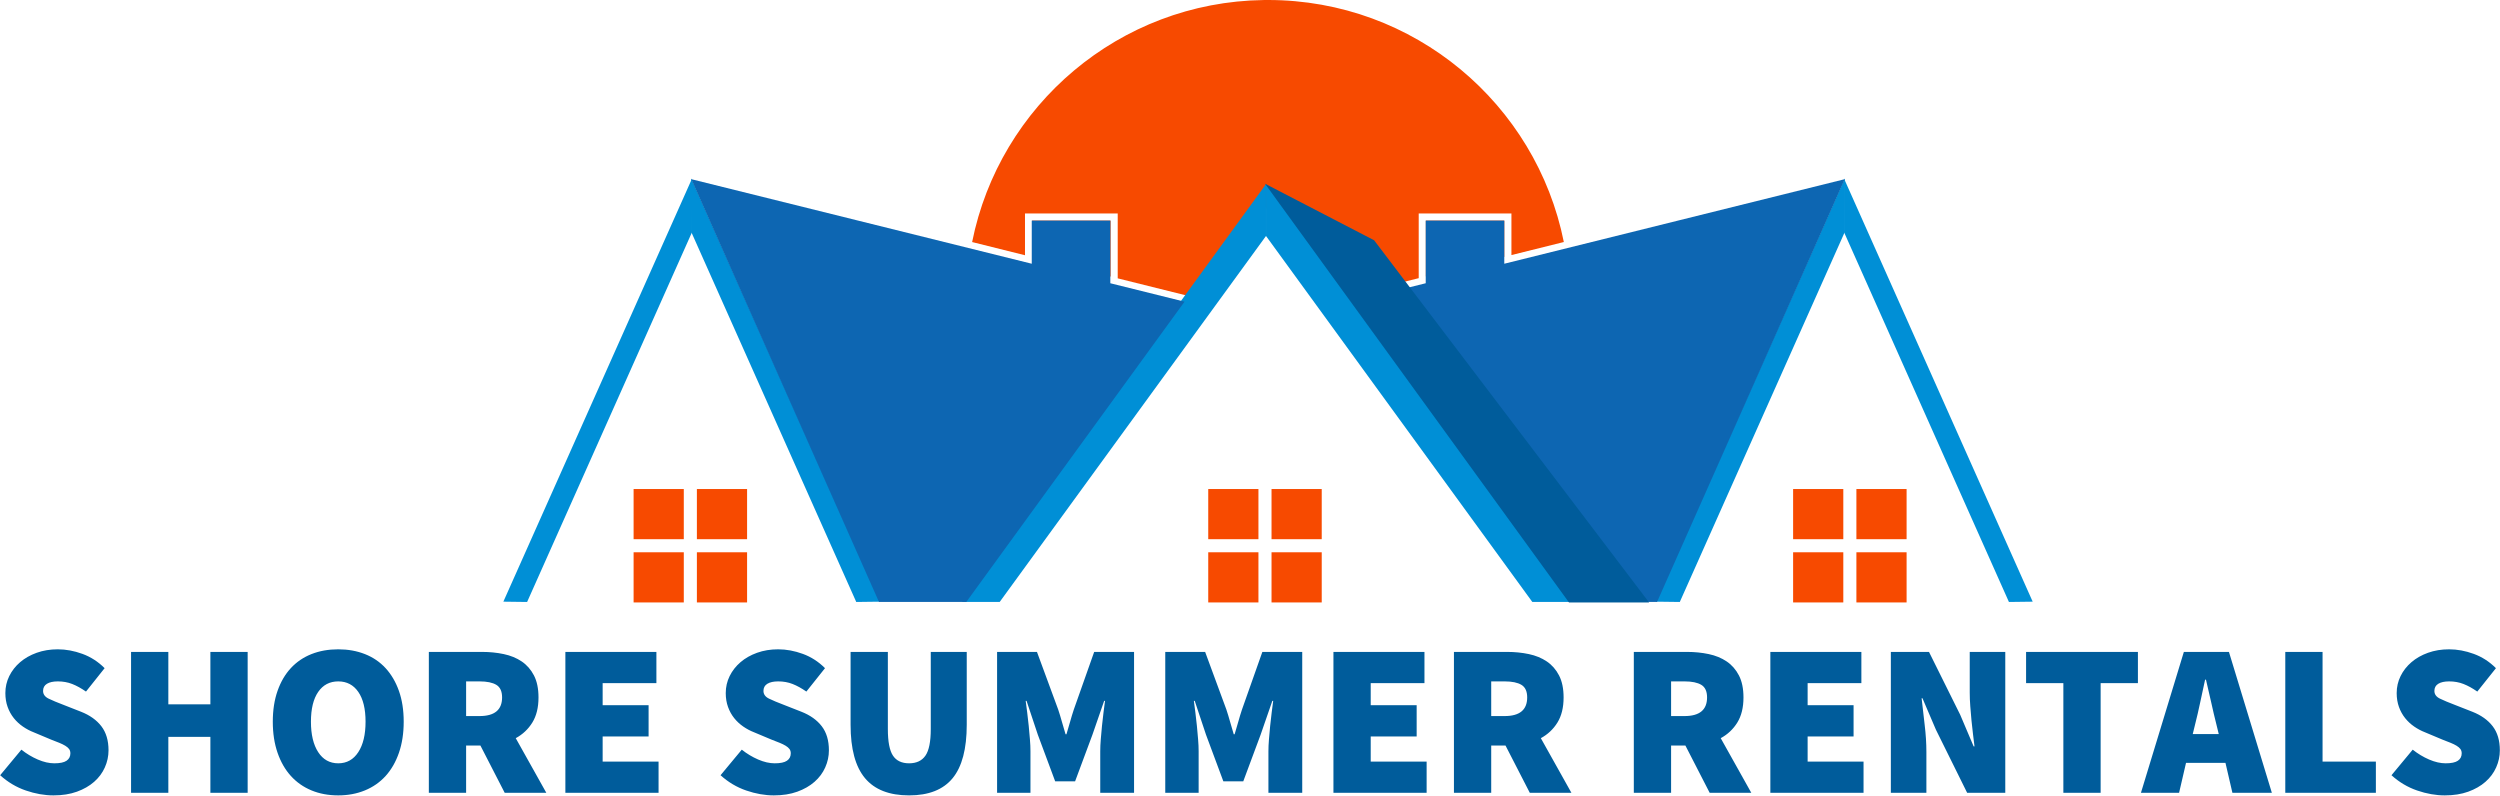 <?xml version="1.0" encoding="UTF-8"?>
<svg width="3576px" height="1138px" viewBox="0 0 3576 1138" version="1.1" xmlns="http://www.w3.org/2000/svg" xmlns:xlink="http://www.w3.org/1999/xlink">
    <title>SSR-Logo</title>
    <g id="Page-1" stroke="none" stroke-width="1" fill="none" fill-rule="evenodd">
        <g id="SSR-LOGO-Copy" transform="translate(-165, -588)">
            <g id="SSR-Logo" transform="translate(165.23, 588)">
                <path d="M76.26,1137.72 C88.867,1137.72 100.027,1135.963 109.74,1132.45 C119.453,1128.937 127.668,1124.235 134.385,1118.345 C141.102,1112.455 146.217,1105.583 149.73,1097.73 C153.243,1089.877 155,1081.713 155,1073.24 C155,1059.187 151.59,1047.717 144.77,1038.83 C137.95,1029.943 128.237,1023.02 115.63,1018.06 L115.63,1018.06 L91.14,1008.45 C81.84,1004.937 74.555,1001.888 69.285,999.305 C64.015,996.722 61.38,993.053 61.38,988.3 C61.38,983.753 63.24,980.343 66.96,978.07 C70.68,975.797 75.847,974.66 82.46,974.66 C89.9,974.66 96.772,975.9 103.075,978.38 C109.378,980.86 115.94,984.477 122.76,989.23 L122.76,989.23 L149.42,955.75 C140.12,946.45 129.528,939.63 117.645,935.29 C105.762,930.95 94.033,928.78 82.46,928.78 C71.507,928.78 61.432,930.433 52.235,933.74 C43.038,937.047 35.133,941.542 28.52,947.225 C21.907,952.908 16.74,959.522 13.02,967.065 C9.3,974.608 7.44,982.72 7.44,991.4 C7.44,998.633 8.525,1005.247 10.695,1011.24 C12.865,1017.233 15.81,1022.555 19.53,1027.205 C23.25,1031.855 27.59,1035.885 32.55,1039.295 C37.51,1042.705 42.677,1045.443 48.05,1047.51 L48.05,1047.51 L73.16,1058.05 C77.5,1059.703 81.323,1061.202 84.63,1062.545 C87.937,1063.888 90.778,1065.283 93.155,1066.73 C95.532,1068.177 97.34,1069.727 98.58,1071.38 C99.82,1073.033 100.44,1075.1 100.44,1077.58 C100.44,1082.127 98.632,1085.64 95.015,1088.12 C91.398,1090.6 85.56,1091.84 77.5,1091.84 C70.06,1091.84 62.155,1090.032 53.785,1086.415 C45.415,1082.798 37.613,1078.097 30.38,1072.31 L30.38,1072.31 L0,1108.89 C10.953,1118.81 23.198,1126.095 36.735,1130.745 C50.272,1135.395 63.447,1137.72 76.26,1137.72 Z M240.56,1134 L240.56,1054.02 L300.7,1054.02 L300.7,1134 L354.02,1134 L354.02,932.5 L300.7,932.5 L300.7,1007.52 L240.56,1007.52 L240.56,932.5 L187.24,932.5 L187.24,1134 L240.56,1134 Z M483.6,1137.72 C497.447,1137.72 510.157,1135.343 521.73,1130.59 C533.303,1125.837 543.172,1118.965 551.335,1109.975 C559.498,1100.985 565.853,1089.928 570.4,1076.805 C574.947,1063.682 577.22,1048.853 577.22,1032.32 C577.22,1015.787 574.947,1001.113 570.4,988.3 C565.853,975.487 559.498,964.637 551.335,955.75 C543.172,946.863 533.303,940.147 521.73,935.6 C510.157,931.053 497.447,928.78 483.6,928.78 C469.547,928.78 456.785,931.053 445.315,935.6 C433.845,940.147 424.028,946.812 415.865,955.595 C407.702,964.378 401.347,975.228 396.8,988.145 C392.253,1001.062 389.98,1015.787 389.98,1032.32 C389.98,1048.853 392.253,1063.682 396.8,1076.805 C401.347,1089.928 407.702,1100.985 415.865,1109.975 C424.028,1118.965 433.845,1125.837 445.315,1130.59 C456.785,1135.343 469.547,1137.72 483.6,1137.72 Z M483.6,1091.84 C471.407,1091.84 461.848,1086.518 454.925,1075.875 C448.002,1065.232 444.54,1050.713 444.54,1032.32 C444.54,1013.927 448.002,999.718 454.925,989.695 C461.848,979.672 471.407,974.66 483.6,974.66 C495.793,974.66 505.352,979.672 512.275,989.695 C519.198,999.718 522.66,1013.927 522.66,1032.32 C522.66,1050.713 519.198,1065.232 512.275,1075.875 C505.352,1086.518 495.793,1091.84 483.6,1091.84 Z M666.5,1134 L666.5,1066.42 L686.96,1066.42 L721.68,1134 L781.2,1134 L737.49,1055.88 C747.41,1050.507 755.315,1043.067 761.205,1033.56 C767.095,1024.053 770.04,1012.067 770.04,997.6 C770.04,984.993 767.87,974.505 763.53,966.135 C759.19,957.765 753.352,951.1 746.015,946.14 C738.678,941.18 730.102,937.667 720.285,935.6 C710.468,933.533 700.187,932.5 689.44,932.5 L689.44,932.5 L613.18,932.5 L613.18,1134 L666.5,1134 Z M685.72,1024.26 L666.5,1024.26 L666.5,974.66 L685.72,974.66 C696.26,974.66 704.268,976.313 709.745,979.62 C715.222,982.927 717.96,988.92 717.96,997.6 C717.96,1015.373 707.213,1024.26 685.72,1024.26 L685.72,1024.26 Z M941.78,1134 L941.78,1089.36 L861.8,1089.36 L861.8,1053.4 L927.52,1053.4 L927.52,1008.76 L861.8,1008.76 L861.8,977.14 L938.68,977.14 L938.68,932.5 L808.48,932.5 L808.48,1134 L941.78,1134 Z M1106.7,1137.72 C1119.307,1137.72 1130.467,1135.963 1140.18,1132.45 C1149.893,1128.937 1158.108,1124.235 1164.825,1118.345 C1171.542,1112.455 1176.657,1105.583 1180.17,1097.73 C1183.683,1089.877 1185.44,1081.713 1185.44,1073.24 C1185.44,1059.187 1182.03,1047.717 1175.21,1038.83 C1168.39,1029.943 1158.677,1023.02 1146.07,1018.06 L1146.07,1018.06 L1121.58,1008.45 C1112.28,1004.937 1104.995,1001.888 1099.725,999.305 C1094.455,996.722 1091.82,993.053 1091.82,988.3 C1091.82,983.753 1093.68,980.343 1097.4,978.07 C1101.12,975.797 1106.287,974.66 1112.9,974.66 C1120.34,974.66 1127.212,975.9 1133.515,978.38 C1139.818,980.86 1146.38,984.477 1153.2,989.23 L1153.2,989.23 L1179.86,955.75 C1170.56,946.45 1159.968,939.63 1148.085,935.29 C1136.202,930.95 1124.473,928.78 1112.9,928.78 C1101.947,928.78 1091.872,930.433 1082.675,933.74 C1073.478,937.047 1065.573,941.542 1058.96,947.225 C1052.347,952.908 1047.18,959.522 1043.46,967.065 C1039.74,974.608 1037.88,982.72 1037.88,991.4 C1037.88,998.633 1038.965,1005.247 1041.135,1011.24 C1043.305,1017.233 1046.25,1022.555 1049.97,1027.205 C1053.69,1031.855 1058.03,1035.885 1062.99,1039.295 C1067.95,1042.705 1073.117,1045.443 1078.49,1047.51 L1078.49,1047.51 L1103.6,1058.05 C1107.94,1059.703 1111.763,1061.202 1115.07,1062.545 C1118.377,1063.888 1121.218,1065.283 1123.595,1066.73 C1125.972,1068.177 1127.78,1069.727 1129.02,1071.38 C1130.26,1073.033 1130.88,1075.1 1130.88,1077.58 C1130.88,1082.127 1129.072,1085.64 1125.455,1088.12 C1121.838,1090.6 1116,1091.84 1107.94,1091.84 C1100.5,1091.84 1092.595,1090.032 1084.225,1086.415 C1075.855,1082.798 1068.053,1078.097 1060.82,1072.31 L1060.82,1072.31 L1030.44,1108.89 C1041.393,1118.81 1053.638,1126.095 1067.175,1130.745 C1080.712,1135.395 1093.887,1137.72 1106.7,1137.72 Z M1300.14,1137.72 C1328.247,1137.72 1349.017,1129.505 1362.45,1113.075 C1375.883,1096.645 1382.6,1071.173 1382.6,1036.66 L1382.6,1036.66 L1382.6,932.5 L1331.14,932.5 L1331.14,1042.86 C1331.14,1060.84 1328.608,1073.498 1323.545,1080.835 C1318.482,1088.172 1310.68,1091.84 1300.14,1091.84 C1289.6,1091.84 1281.902,1088.172 1277.045,1080.835 C1272.188,1073.498 1269.76,1060.84 1269.76,1042.86 L1269.76,1042.86 L1269.76,932.5 L1216.44,932.5 L1216.44,1036.66 C1216.44,1071.173 1223.312,1096.645 1237.055,1113.075 C1250.798,1129.505 1271.827,1137.72 1300.14,1137.72 Z M1473.74,1134 L1473.74,1074.48 C1473.74,1069.313 1473.482,1063.63 1472.965,1057.43 C1472.448,1051.23 1471.88,1044.875 1471.26,1038.365 C1470.64,1031.855 1469.917,1025.5 1469.09,1019.3 C1468.263,1013.1 1467.54,1007.52 1466.92,1002.56 L1466.92,1002.56 L1468.16,1002.56 L1484.28,1050.92 L1509.08,1117.57 L1537.6,1117.57 L1562.4,1050.92 L1579.14,1002.56 L1580.38,1002.56 C1579.76,1007.52 1579.037,1013.1 1578.21,1019.3 C1577.383,1025.5 1576.66,1031.855 1576.04,1038.365 C1575.42,1044.875 1574.852,1051.23 1574.335,1057.43 C1573.818,1063.63 1573.56,1069.313 1573.56,1074.48 L1573.56,1074.48 L1573.56,1134 L1621.92,1134 L1621.92,932.5 L1564.88,932.5 L1535.74,1014.96 C1533.88,1020.54 1532.123,1026.327 1530.47,1032.32 C1528.817,1038.313 1527.06,1044.307 1525.2,1050.3 L1525.2,1050.3 L1523.96,1050.3 C1522.1,1044.307 1520.343,1038.313 1518.69,1032.32 C1517.037,1026.327 1515.28,1020.54 1513.42,1014.96 L1513.42,1014.96 L1483.04,932.5 L1426,932.5 L1426,1134 L1473.74,1134 Z M1714.3,1134 L1714.3,1074.48 C1714.3,1069.313 1714.042,1063.63 1713.525,1057.43 C1713.008,1051.23 1712.44,1044.875 1711.82,1038.365 C1711.2,1031.855 1710.477,1025.5 1709.65,1019.3 C1708.823,1013.1 1708.1,1007.52 1707.48,1002.56 L1707.48,1002.56 L1708.72,1002.56 L1724.84,1050.92 L1749.64,1117.57 L1778.16,1117.57 L1802.96,1050.92 L1819.7,1002.56 L1820.94,1002.56 C1820.32,1007.52 1819.597,1013.1 1818.77,1019.3 C1817.943,1025.5 1817.22,1031.855 1816.6,1038.365 C1815.98,1044.875 1815.412,1051.23 1814.895,1057.43 C1814.378,1063.63 1814.12,1069.313 1814.12,1074.48 L1814.12,1074.48 L1814.12,1134 L1862.48,1134 L1862.48,932.5 L1805.44,932.5 L1776.3,1014.96 C1774.44,1020.54 1772.683,1026.327 1771.03,1032.32 C1769.377,1038.313 1767.62,1044.307 1765.76,1050.3 L1765.76,1050.3 L1764.52,1050.3 C1762.66,1044.307 1760.903,1038.313 1759.25,1032.32 C1757.597,1026.327 1755.84,1020.54 1753.98,1014.96 L1753.98,1014.96 L1723.6,932.5 L1666.56,932.5 L1666.56,1134 L1714.3,1134 Z M2040.42,1134 L2040.42,1089.36 L1960.44,1089.36 L1960.44,1053.4 L2026.16,1053.4 L2026.16,1008.76 L1960.44,1008.76 L1960.44,977.14 L2037.32,977.14 L2037.32,932.5 L1907.12,932.5 L1907.12,1134 L2040.42,1134 Z M2132.8,1134 L2132.8,1066.42 L2153.26,1066.42 L2187.98,1134 L2247.5,1134 L2203.79,1055.88 C2213.71,1050.507 2221.615,1043.067 2227.505,1033.56 C2233.395,1024.053 2236.34,1012.067 2236.34,997.6 C2236.34,984.993 2234.17,974.505 2229.83,966.135 C2225.49,957.765 2219.652,951.1 2212.315,946.14 C2204.978,941.18 2196.402,937.667 2186.585,935.6 C2176.768,933.533 2166.487,932.5 2155.74,932.5 L2155.74,932.5 L2079.48,932.5 L2079.48,1134 L2132.8,1134 Z M2152.02,1024.26 L2132.8,1024.26 L2132.8,974.66 L2152.02,974.66 C2162.56,974.66 2170.568,976.313 2176.045,979.62 C2181.522,982.927 2184.26,988.92 2184.26,997.6 C2184.26,1015.373 2173.513,1024.26 2152.02,1024.26 L2152.02,1024.26 Z M2390.1,1134 L2390.1,1066.42 L2410.56,1066.42 L2445.28,1134 L2504.8,1134 L2461.09,1055.88 C2471.01,1050.507 2478.915,1043.067 2484.805,1033.56 C2490.695,1024.053 2493.64,1012.067 2493.64,997.6 C2493.64,984.993 2491.47,974.505 2487.13,966.135 C2482.79,957.765 2476.952,951.1 2469.615,946.14 C2462.278,941.18 2453.702,937.667 2443.885,935.6 C2434.068,933.533 2423.787,932.5 2413.04,932.5 L2413.04,932.5 L2336.78,932.5 L2336.78,1134 L2390.1,1134 Z M2409.32,1024.26 L2390.1,1024.26 L2390.1,974.66 L2409.32,974.66 C2419.86,974.66 2427.868,976.313 2433.345,979.62 C2438.822,982.927 2441.56,988.92 2441.56,997.6 C2441.56,1015.373 2430.813,1024.26 2409.32,1024.26 L2409.32,1024.26 Z M2665.38,1134 L2665.38,1089.36 L2585.4,1089.36 L2585.4,1053.4 L2651.12,1053.4 L2651.12,1008.76 L2585.4,1008.76 L2585.4,977.14 L2662.28,977.14 L2662.28,932.5 L2532.08,932.5 L2532.08,1134 L2665.38,1134 Z M2755.28,1134 L2755.28,1075.72 C2755.28,1063.32 2754.453,1050.3 2752.8,1036.66 C2751.147,1023.02 2749.7,1010.413 2748.46,998.84 L2748.46,998.84 L2749.7,998.84 L2768.92,1043.79 L2813.56,1134 L2868.12,1134 L2868.12,932.5 L2817.28,932.5 L2817.28,990.78 C2817.28,996.98 2817.538,1003.438 2818.055,1010.155 C2818.572,1016.872 2819.14,1023.588 2819.76,1030.305 C2820.38,1037.022 2821.103,1043.583 2821.93,1049.99 C2822.757,1056.397 2823.48,1062.287 2824.1,1067.66 L2824.1,1067.66 L2822.86,1067.66 L2803.64,1022.4 L2759,932.5 L2704.44,932.5 L2704.44,1134 L2755.28,1134 Z M3004.52,1134 L3004.52,977.14 L3057.84,977.14 L3057.84,932.5 L2897.88,932.5 L2897.88,977.14 L2951.2,977.14 L2951.2,1134 L3004.52,1134 Z M3116.74,1134 L3126.66,1091.22 L3183.08,1091.22 L3193,1134 L3249.42,1134 L3188.04,932.5 L3123.56,932.5 L3062.18,1134 L3116.74,1134 Z M3173.47,1049.99 L3136.27,1049.99 L3139.68,1036.04 C3142.16,1026.327 3144.588,1015.838 3146.965,1004.575 C3149.342,993.312 3151.667,982.513 3153.94,972.18 L3153.94,972.18 L3155.18,972.18 C3157.66,982.307 3160.14,993.053 3162.62,1004.42 C3165.1,1015.787 3167.58,1026.327 3170.06,1036.04 L3170.06,1036.04 L3173.47,1049.99 Z M3398.22,1134 L3398.22,1089.36 L3321.96,1089.36 L3321.96,932.5 L3268.64,932.5 L3268.64,1134 L3398.22,1134 Z M3496.8,1137.72 C3509.407,1137.72 3520.567,1135.963 3530.28,1132.45 C3539.993,1128.937 3548.208,1124.235 3554.925,1118.345 C3561.642,1112.455 3566.757,1105.583 3570.27,1097.73 C3573.783,1089.877 3575.54,1081.713 3575.54,1073.24 C3575.54,1059.187 3572.13,1047.717 3565.31,1038.83 C3558.49,1029.943 3548.777,1023.02 3536.17,1018.06 L3536.17,1018.06 L3511.68,1008.45 C3502.38,1004.937 3495.095,1001.888 3489.825,999.305 C3484.555,996.722 3481.92,993.053 3481.92,988.3 C3481.92,983.753 3483.78,980.343 3487.5,978.07 C3491.22,975.797 3496.387,974.66 3503,974.66 C3510.44,974.66 3517.312,975.9 3523.615,978.38 C3529.918,980.86 3536.48,984.477 3543.3,989.23 L3543.3,989.23 L3569.96,955.75 C3560.66,946.45 3550.068,939.63 3538.185,935.29 C3526.302,930.95 3514.573,928.78 3503,928.78 C3492.047,928.78 3481.972,930.433 3472.775,933.74 C3463.578,937.047 3455.673,941.542 3449.06,947.225 C3442.447,952.908 3437.28,959.522 3433.56,967.065 C3429.84,974.608 3427.98,982.72 3427.98,991.4 C3427.98,998.633 3429.065,1005.247 3431.235,1011.24 C3433.405,1017.233 3436.35,1022.555 3440.07,1027.205 C3443.79,1031.855 3448.13,1035.885 3453.09,1039.295 C3458.05,1042.705 3463.217,1045.443 3468.59,1047.51 L3468.59,1047.51 L3493.7,1058.05 C3498.04,1059.703 3501.863,1061.202 3505.17,1062.545 C3508.477,1063.888 3511.318,1065.283 3513.695,1066.73 C3516.072,1068.177 3517.88,1069.727 3519.12,1071.38 C3520.36,1073.033 3520.98,1075.1 3520.98,1077.58 C3520.98,1082.127 3519.172,1085.64 3515.555,1088.12 C3511.938,1090.6 3506.1,1091.84 3498.04,1091.84 C3490.6,1091.84 3482.695,1090.032 3474.325,1086.415 C3465.955,1082.798 3458.153,1078.097 3450.92,1072.31 L3450.92,1072.31 L3420.54,1108.89 C3431.493,1118.81 3443.738,1126.095 3457.275,1130.745 C3470.812,1135.395 3483.987,1137.72 3496.8,1137.72 Z" id="SHORESUMMERRENTALS" fill="#005C9B" fill-rule="nonzero"></path>
                <path d="M1465.922,305.315 L1465.921,365.098 L1390.302,346.227 C1429.4,150.75 1600.776,2.98 1807.22,0.045 L1813.487,0 C2022.708,0 2197.156,148.756 2236.664,346.187 L2236.664,346.187 L2236.579,346.208 L2161.724,364.856 L2161.725,305.315 L2029.094,305.315 L2029.093,397.896 L1909.791,427.616 L1809.204,295.469 L1708.101,425.44 L1598.552,398.15 L1598.553,305.315 L1465.922,305.315 Z M1476.124,315.508 L1588.35,315.508 L1588.35,395.609 L1491.436,371.466 L1476.124,367.645 L1476.124,315.508 Z M2151.522,315.508 L2151.522,367.397 L2039.296,395.354 L2039.296,315.508 L2151.522,315.508 Z" id="Combined-Shape" fill="#F74A00"></path>
                <polygon id="Rectangle" fill="#008FD6" transform="translate(868.935, 564.391) rotate(24) translate(-868.935, -564.391) " points="884.714 303.207 884.376 882.263 853.157 895.69 853.543 233.093"></polygon>
                <polygon id="Rectangle-Copy-5" fill="#008FD6" transform="translate(1109.368, 564.391) scale(-1, 1) rotate(24) translate(-1109.368, -564.391) " points="1125.146 303.207 1124.809 882.263 1093.59 895.69 1093.976 233.093"></polygon>
                <polygon id="Rectangle-Copy-6" fill="#008FD6" transform="translate(1610.83, 574.993) rotate(36) translate(-1610.83, -574.993) " points="1632.925 265.45 1632.442 912.792 1588.735 944.597 1589.286 205.389"></polygon>
                <polygon id="Rectangle-Copy-8" fill="#008FD6" transform="translate(2010.492, 574.993) scale(-1, 1) rotate(36) translate(-2010.492, -574.993) " points="2032.586 265.45 2032.104 912.792 1988.397 944.597 1988.948 205.389"></polygon>
                <path d="M988.568,256.29 L1475.588,377.241 L1475.588,315.514 L1587.978,315.514 L1587.977,405.153 L1694.123,431.515 L1382.008,860.995 L1257.045,860.995 L988.568,256.29 Z" id="Combined-Shape" fill="#0D66B2"></path>
                <polygon id="Rectangle" fill="#008FD6" transform="translate(2758.161, 564.391) scale(-1, 1) rotate(24) translate(-2758.161, -564.391) " points="2773.939 303.207 2773.602 882.263 2742.383 895.69 2742.769 233.093"></polygon>
                <polygon id="Rectangle-Copy-5" fill="#008FD6" transform="translate(2517.728, 564.391) rotate(24) translate(-2517.728, -564.391) " points="2533.506 303.207 2533.169 882.263 2501.95 895.69 2502.336 233.093"></polygon>
                <path d="M1932.972,256.29 L2419.992,377.241 L2419.992,315.514 L2532.381,315.514 L2532.381,405.153 L2638.527,431.515 L2326.412,860.995 L2201.449,860.995 L1932.972,256.29 Z" id="Combined-Shape" fill="#0D66B2" transform="translate(2285.749, 558.643) scale(-1, 1) translate(-2285.749, -558.643) "></path>
                <rect id="Rectangle-Copy-12" fill="#F74A00" fill-rule="nonzero" x="906.067" y="699.507" width="71.797" height="71.753"></rect>
                <rect id="Rectangle-Copy-11" fill="#F74A00" fill-rule="nonzero" x="996.594" y="699.507" width="71.797" height="71.753"></rect>
                <rect id="Rectangle-Copy-10" fill="#F74A00" fill-rule="nonzero" x="906.067" y="789.979" width="71.797" height="71.753"></rect>
                <rect id="Rectangle-Copy-9" fill="#F74A00" fill-rule="nonzero" x="996.594" y="789.979" width="71.797" height="71.753"></rect>
                <rect id="Rectangle-Copy-16" fill="#F74A00" fill-rule="nonzero" x="1728.042" y="699.507" width="71.797" height="71.753"></rect>
                <rect id="Rectangle-Copy-15" fill="#F74A00" fill-rule="nonzero" x="1818.569" y="699.507" width="71.797" height="71.753"></rect>
                <rect id="Rectangle-Copy-14" fill="#F74A00" fill-rule="nonzero" x="1728.042" y="789.979" width="71.797" height="71.753"></rect>
                <rect id="Rectangle-Copy-13" fill="#F74A00" fill-rule="nonzero" x="1818.569" y="789.979" width="71.797" height="71.753"></rect>
                <rect id="Rectangle-Copy-21" fill="#F74A00" fill-rule="nonzero" x="2564.638" y="699.507" width="71.797" height="71.753"></rect>
                <rect id="Rectangle-Copy-20" fill="#F74A00" fill-rule="nonzero" x="2655.165" y="699.507" width="71.797" height="71.753"></rect>
                <rect id="Rectangle-Copy-19" fill="#F74A00" fill-rule="nonzero" x="2564.638" y="789.979" width="71.797" height="71.753"></rect>
                <rect id="Rectangle-Copy-18" fill="#F74A00" fill-rule="nonzero" x="2655.165" y="789.979" width="71.797" height="71.753"></rect>
                <polygon id="Rectangle" fill="#005C9B" points="1809.204 262.749 1965.285 343.662 2358.609 861.732 2244.014 861.732"></polygon>
            </g>
        </g>
    </g>
</svg>